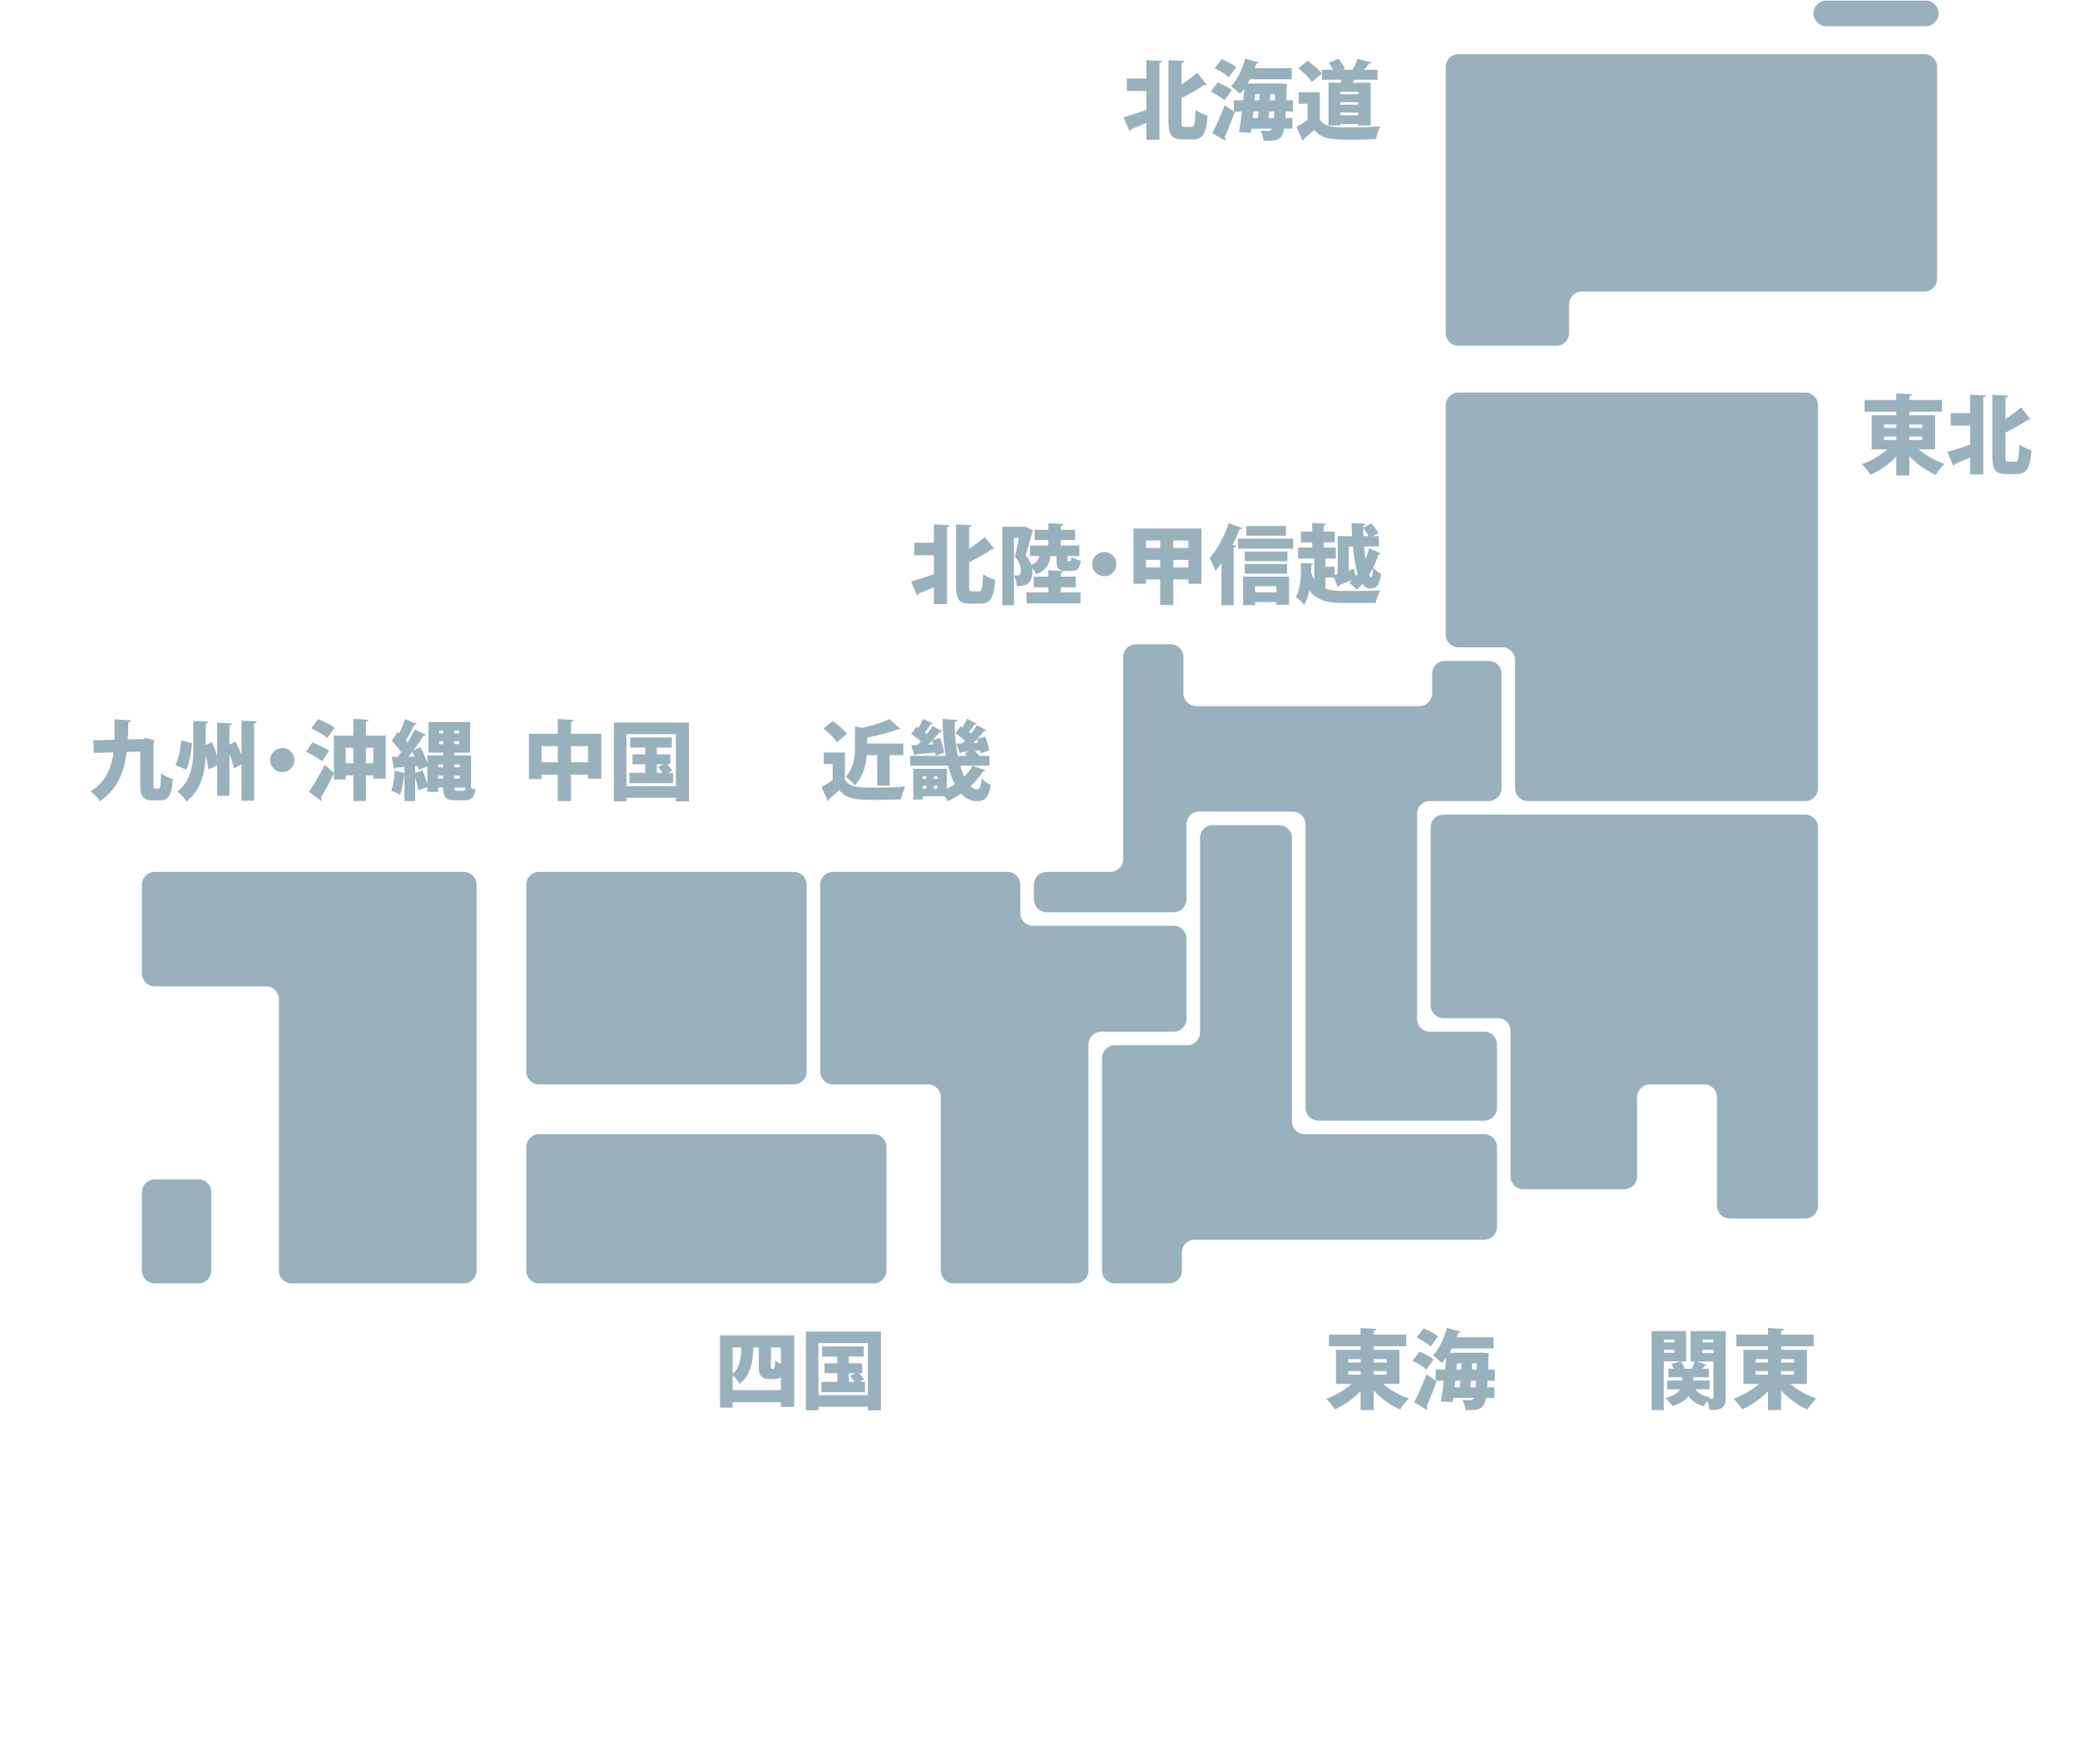 <svg xmlns="http://www.w3.org/2000/svg" width="460" height="390" style="overflow:hidden;position:relative;left:-.25px">
  <path data-event-payload-id="1" data-event-payload-type="2" data-event-payload-name="北海道" data-event="go"  fill="#99b1bd" d="M71.726 14.803v58.84a2.83 2.83 0 0 0 2.83 2.83h21.612a2.83 2.83 0 0 0 2.83-2.83v-6.34a2.83 2.83 0 0 1 2.83-2.83h75.735a2.83 2.83 0 0 0 2.83-2.83v-46.84a2.83 2.83 0 0 0-2.83-2.83H74.556a2.83 2.83 0 0 0-2.83 2.83M153.06 2.969v.008a2.83 2.83 0 0 0 2.83 2.83h22.007a2.83 2.83 0 0 0 2.83-2.83V2.97a2.83 2.83 0 0 0-2.83-2.83H155.89a2.83 2.83 0 0 0-2.83 2.83M13.31 26.85c0 1.108.077 1.241.688 1.241h1.51c.65 0 .764-.763.898-3.8.669.515 1.89 1.07 2.655 1.241-.248 3.782-.936 5.293-3.248 5.293H13.54c-2.425 0-3.131-.938-3.131-4.012V13.306l3.514.19c-.019.21-.19.345-.612.42v4.777c1.261-.84 2.483-1.796 3.458-2.599l2.082 2.6c-.076.076-.286.152-.553.114-1.375.936-3.19 1.948-4.987 2.864v5.178Zm-7.794-9.495v-4.068l3.496.19c-.019.21-.19.345-.593.421V30.92H5.516v-3.726c-1.26.536-2.482 1.052-3.4 1.395a.479.479 0 0 1-.326.42L.472 25.913c1.262-.343 3.152-.954 5.044-1.604v-4.184H1.2v-2.77h4.317Zm28.422 4.815.038-1.356h-1.05l-.077 1.356h1.09Zm-1.395 3.936h1.166l.115-1.433H32.66l-.116 1.433Zm-2.96-5.292-.133 1.356h1.05c.038-.458.058-.917.076-1.356h-.992Zm-.381 3.859-.155 1.433h1.148c.038-.46.075-.937.133-1.433h-1.127Zm-7.013-11.597c1.07.44 2.503 1.166 3.21 1.796-.553.727-1.108 1.472-1.662 2.216-.63-.63-2.005-1.471-3.095-1.986l1.547-2.026ZM37.95 24.673h-1.605c-.038.516-.056.993-.094 1.433h1.585v2.349h-1.853c-.42 2.579-1.585 2.733-4.546 2.675-.039-.65-.306-1.644-.689-2.255.764.058 1.415.077 1.796.077.364 0 .708-.23.765-.497h-4.547l-.134.917-2.617-.152c.23-1.261.457-2.866.65-4.547h-1.777l.171.114c-.726 2.064-1.527 4.07-2.235 5.56a.681.681 0 0 1 .192.458c0 .115-.04.21-.078.305l-2.826-1.662a57.743 57.743 0 0 0 2.712-6.19l2.044 1.395V22.17h2.082l.23-2.56c-.305.42-.63.822-.955 1.165-.459-.477-1.395-1.318-1.986-1.72 1.355-1.336 2.52-3.762 3.113-6.093l3.038.84c-.058.173-.25.268-.535.249l-.345 1.013h8.178v2.463h-9.266c-.153.326-.325.63-.497.937h6.724l.554-.02 1.415.116c0 .19-.02.515-.058.783-.038 1.03-.056 1.968-.095 2.827h1.49v2.503Zm-16.678-6.44c1.07.403 2.466 1.11 3.173 1.72L22.8 22.19c-.61-.612-1.986-1.434-3.056-1.912l1.529-2.044Zm27.143 7.242h3.974v-.572h-3.974v.572Zm0-2.331h3.974v-.555h-3.974v.555Zm0-2.311h3.974v-.535h-3.974v.535Zm-2.617-2.541h2.713c.057-.21.095-.44.153-.649h-4.318v-2.217h2.465a11.178 11.178 0 0 0-.937-1.528l2.14-.898c.573.687 1.184 1.624 1.414 2.293l-.306.133h2.159l-.153-.057c.42-.707.879-1.662 1.127-2.389l3.076.841c-.076.172-.249.23-.554.249-.287.401-.688.898-1.07 1.356h2.942v2.217H51.51c-.114.209-.21.439-.344.649h3.974v9.456h-2.751v-.306h-3.974v.306h-2.617v-9.456Zm-4.604-4.853c1.089.784 2.484 1.949 3.133 2.847l-2.216 1.834c-.554-.879-1.891-2.159-2.98-3.018l2.063-1.663Zm2.694 6.955v5.998c1.069 1.777 3.152 1.777 6.437 1.777 2.255 0 4.948-.077 6.878-.249-.306.669-.745 2.006-.879 2.828-1.432.076-3.362.134-5.196.134-4.737 0-6.725-.096-8.463-2.121a52.97 52.97 0 0 1-2.273 1.91c0 .249-.077.363-.306.439l-1.376-3.056c.784-.44 1.662-.974 2.465-1.547v-3.554h-1.968v-2.559h4.681Z" style="-webkit-tap-highlight-color:transparent" transform="translate(248)"/>
  <path data-event-payload-id="2" data-event-payload-type="2" data-event-payload-name="東北" data-event="go" fill="#99b1bd" d="M3.557 57.14h9.672a2.83 2.83 0 0 1 2.83 2.83v28.34a2.83 2.83 0 0 0 2.83 2.83h61.34a2.83 2.83 0 0 0 2.83-2.83V3.635a2.83 2.83 0 0 0-2.83-2.83H3.558a2.83 2.83 0 0 0-2.83 2.83V54.31a2.83 2.83 0 0 0 2.83 2.83m99.713-45.824h2.847v-.783h-2.847v.783Zm0-2.674h2.847v-.764h-2.847v.764Zm-5.635 2.674h2.732v-.783h-2.732v.783Zm0-2.674h2.732v-.764h-2.732v.764Zm11.329 4.718h-3.63c1.528 1.337 3.648 2.522 5.75 3.229-.668.573-1.547 1.681-1.986 2.427-2.121-.918-4.184-2.427-5.827-4.165v4.297h-2.904v-4.183c-1.604 1.7-3.611 3.114-5.712 4.012-.421-.688-1.3-1.777-1.911-2.331 2.064-.726 4.127-1.929 5.636-3.286h-3.458V5.833h5.445v-.802h-7.012V2.452h7.012V1l3.496.191c-.019.21-.191.344-.592.42v.841h7.202v2.579h-7.202v.802h5.693v7.527Zm15.546 1.49c0 1.109.077 1.242.688 1.242h1.509c.65 0 .764-.763.898-3.801.669.515 1.89 1.07 2.656 1.242-.25 3.781-.937 5.292-3.248 5.292h-2.274c-2.425 0-3.132-.938-3.132-4.012V1.305l3.514.192c-.018.21-.19.343-.611.42v4.777c1.26-.841 2.483-1.796 3.458-2.6l2.082 2.6c-.076.075-.286.152-.554.114-1.375.937-3.19 1.947-4.986 2.864v5.178Zm-7.794-9.495V1.287l3.496.19c-.02.21-.191.344-.593.421V18.92h-2.903v-3.725c-1.261.535-2.483 1.051-3.4 1.394a.479.479 0 0 1-.326.42l-1.318-3.094c1.26-.344 3.152-.955 5.044-1.604V8.125h-4.317v-2.77h4.317Z" style="-webkit-tap-highlight-color:transparent" transform="translate(319 86)"/>
  <path data-event-payload-id="3" data-event-payload-type="2" data-event-payload-name="関東" data-event="go"  fill="#99b1bd" d="M.393 2.97v39.34a2.83 2.83 0 0 0 2.83 2.83H15.23a2.83 2.83 0 0 1 2.83 2.83v32.177a2.83 2.83 0 0 0 2.83 2.83h22.34a2.83 2.83 0 0 0 2.83-2.83v-17.51a2.83 2.83 0 0 1 2.83-2.83h12.006a2.83 2.83 0 0 1 2.83 2.83v24.005a2.83 2.83 0 0 0 2.83 2.83H83.23a2.83 2.83 0 0 0 2.83-2.83V2.97A2.83 2.83 0 0 0 83.23.14H3.223a2.83 2.83 0 0 0-2.83 2.83m60.133 116.237h2.407v-.707h-2.407v.707Zm.001-2.369h2.407v-.611h-2.407v.611Zm1.566 10.392h-3.209c.744.879 1.872 1.51 3.362 1.796-.077.077-.173.172-.249.268h.649c.23 0 .288-.096.288-.324v-7.891h-3.592l2.159.707c-.058.153-.249.21-.517.21-.133.191-.286.439-.458.669h1.395v1.892h-3.439v.725h3.611v1.948Zm3.572-12.876v14.654c0 2.139-.668 2.807-3.592 2.807-.038-.553-.248-1.375-.496-2.044-.325.402-.631.861-.803 1.223-1.451-.42-2.541-1.165-3.342-2.178-.688.803-1.796 1.548-3.535 2.121-.343-.516-1.05-1.318-1.624-1.757 1.873-.497 2.828-1.223 3.305-1.95h-2.865v-1.948h3.305v-.725H52.98v-1.892h1.146a10.614 10.614 0 0 0-.496-1.051l2.12-.592c.344.497.669 1.127.821 1.643h1.586c.23-.497.459-1.108.593-1.586h-.86v-6.725h7.775Zm-13.697 4.795h2.331v-.649h-2.331v.649Zm0-2.311h2.331v-.611h-2.331v.611Zm4.928-2.484v6.668h-4.928v10.793h-2.713v-17.461h7.641Zm21.01 9.629h2.847v-.783h-2.847v.783Zm0-2.674h2.847v-.764h-2.847v.764Zm-5.635 2.674h2.732v-.783h-2.732v.783Zm0-2.674h2.732v-.764h-2.732v.764Zm11.329 4.718h-3.63c1.528 1.337 3.648 2.522 5.75 3.229-.668.573-1.547 1.681-1.987 2.427-2.121-.918-4.183-2.427-5.827-4.165v4.297h-2.903v-4.183c-1.605 1.7-3.611 3.114-5.712 4.012-.421-.688-1.3-1.777-1.911-2.331 2.063-.726 4.127-1.929 5.636-3.286h-3.458V118.5h5.445v-.802h-7.012v-2.579h7.012v-1.452l3.496.191c-.02.21-.191.344-.593.42v.841h7.202v2.579h-7.202v.802H83.6v7.527Z" style="-webkit-tap-highlight-color:transparent" transform="translate(316 180)"/>
  <path data-event-payload-id="405" data-event-payload-type="2" data-event-payload-name="北陸-甲信越" data-event="go" fill="#99b1bd" d="M61.393 83.893a2.83 2.83 0 0 1-2.83 2.83h-28.09a2.83 2.83 0 0 1-2.83-2.83v-3.257a2.83 2.83 0 0 1 2.83-2.83h14.09a2.83 2.83 0 0 0 2.83-2.83V30.303a2.83 2.83 0 0 1 2.83-2.83h7.673a2.83 2.83 0 0 1 2.83 2.83v8.007a2.83 2.83 0 0 0 2.83 2.83h49.34a2.83 2.83 0 0 0 2.83-2.83v-4.34a2.83 2.83 0 0 1 2.83-2.83h9.674a2.83 2.83 0 0 1 2.83 2.83v25.34a2.83 2.83 0 0 1-2.83 2.83h-13.007a2.83 2.83 0 0 0-2.83 2.83v45.34a2.83 2.83 0 0 0 2.83 2.83h12.007a2.83 2.83 0 0 1 2.83 2.83v14.006a2.83 2.83 0 0 1-2.83 2.83H90.556a2.83 2.83 0 0 1-2.83-2.83V67.303a2.83 2.83 0 0 0-2.83-2.83H64.223a2.83 2.83 0 0 0-2.83 2.83v16.59ZM13.326 14.517c0 1.109.077 1.242.688 1.242h1.51c.65 0 .763-.764.897-3.802.67.516 1.891 1.07 2.656 1.242-.249 3.783-.937 5.292-3.248 5.292h-2.274c-2.425 0-3.132-.936-3.132-4.011V.972l3.514.192c-.018.21-.19.344-.61.42V6.36c1.26-.841 2.482-1.796 3.457-2.6l2.082 2.6c-.076.075-.286.152-.554.114-1.375.937-3.19 1.947-4.986 2.864v5.178ZM5.532 5.023V.955l3.496.19c-.019.21-.19.343-.593.42v17.021H5.532v-3.724c-1.26.534-2.483 1.05-3.4 1.394a.479.479 0 0 1-.326.42L.488 13.58c1.261-.343 3.152-.955 5.044-1.604V7.792H1.215v-2.77h4.317Zm28.06 9.838v1.127h4.374v2.427h-11.96v-2.427h4.835v-1.127h-3.228v-2.35h3.228v-1.414l3.323.172c-.018.21-.19.344-.572.421v.821h3.324v2.35h-3.324Zm-.955-6.896h-1.318c-.23 1.68-.803 3.132-3.191 4.031-.153-.42-.497-.975-.86-1.434.039.25.057.517.057.765 0 2.77-1.47 3.324-3.496 3.248-.018-.689-.267-1.739-.553-2.35.267.02.515.02.707.02.534 0 .763-.23.763-1.186 0-.783-.363-1.853-1.318-2.999.306-1.127.65-2.789.898-4.107h-1.088v14.882h-2.58V1.488h4.585l.42-.076 1.777.88a.797.797 0 0 1-.153.342c-.382 1.567-.974 3.65-1.47 5.101.629.803 1.03 1.49 1.26 2.14 1.147-.44 1.567-1.05 1.739-1.91h-2.044V5.633h4.069V4.43h-3.038V2.157h3.038V.705l3.323.172c-.018.21-.19.343-.572.421v.86h3.15V4.43h-3.15v1.203h4.107v2.332h-2.617v.63c0 .458.019.496.21.496h.324c.21 0 .268-.114.326-.955.42.326 1.432.707 2.082.86-.248 1.777-.86 2.255-2.102 2.255h-1.09c-1.851 0-2.195-.669-2.195-2.618v-.668ZM45.89 9.741a2.682 2.682 0 0 1-2.675 2.675 2.683 2.683 0 0 1-2.675-2.675 2.682 2.682 0 0 1 2.675-2.674c1.51 0 2.675 1.241 2.675 2.674m12.587.727h3.324V8.806h-3.324v1.662Zm0-4.28h3.324V4.526h-3.324v1.662Zm-6.038 4.28h3.134V8.806H52.44v1.662Zm0-4.28h3.134V4.526H52.44v1.662ZM49.671 1.87h15.034v12.227h-2.903v-.974h-3.324v5.674h-2.904v-5.674H52.44v.974h-2.769V1.87Zm26.894 14.1h4.699v-1.338h-4.699v1.338Zm-1.95-12.494h8.788v-2.14h-8.788v2.14Zm-.344 8.387h9.38v-2.14h-9.38v2.14Zm.001-2.771h9.456v-2.14h-9.456v2.14Zm-.364 9.723v-6.303h10.164v6.227h-2.808v-.611h-4.7v.687h-2.656ZM72.781 6.322h12.208V4.105H72.781v2.217Zm-3.648 3.247c-.44.593-.879 1.166-1.338 1.662-.248-.687-.917-2.158-1.279-2.846 1.585-1.681 3.228-4.738 4.202-7.68l3.038 1.051c-.115.191-.325.267-.593.248a38.034 38.034 0 0 1-1.585 3.515l.802.21c-.038.192-.21.344-.554.382v12.704h-2.693V9.569Zm32.663 2.541c.134.325.286.497.42.497.229 0 .4-.669.439-2.025a19.157 19.157 0 0 1-.86 1.528Zm-.114-8.559a15.337 15.337 0 0 0-1.204-1.853c0 .611.019 1.223.038 1.853h1.166Zm-4.413 2.293v5.33l1.184-.4.344 1.642c.152-.192.286-.382.439-.592-.497-1.644-.84-3.745-1.05-5.98h-.917Zm-5.14 6.877v2.446c1.166.42 2.579.515 4.24.515 1.625 0 6 0 7.91-.095-.42.63-.88 1.911-1.05 2.751h-6.897c-3.534 0-6.037-.458-7.756-2.75-.248 1.126-.611 2.215-1.184 3.19-.344-.574-1.242-1.434-1.796-1.7.859-1.663 1.108-3.765 1.108-5.827 0-.593-.02-1.185-.057-1.758l2.75.152c-.02.192-.171.325-.44.363.02.554.02 1.11.02 1.701.19.535.42 1.012.669 1.414V8.518h-3.573V6.073h3.133V4.926h-2.502V2.54h2.502V.647l3.076.173c-.02.19-.172.324-.535.382V2.54h2.445v2.387h-2.445v1.147h2.675v2.445h-2.293v1.816h2.025v1.814l.688-.21V3.551h3.172c-.038-.974-.077-1.929-.096-2.884l3.133.153c-.02.21-.192.324-.573.382v.477l1.834-.936c.554.65 1.222 1.548 1.509 2.16l-1.222.648h1.337v2.293h-3.267c.096.974.19 1.911.324 2.75.306-.744.574-1.546.784-2.387l2.54 1.165c-.056.153-.21.23-.477.25a18.903 18.903 0 0 1-1.147 2.884c.479.553 1.185 1.126 1.758 1.394-.382 2.655-1.07 3.23-2.521 3.23-.631 0-1.165-.365-1.624-.995-.42.478-.841.898-1.281 1.261-.362-.439-1.126-1.146-1.68-1.528.267-.21.535-.44.783-.688 0 0-2.541 1.07-3.02 1.261 0 .19-.132.324-.285.382l-.802-2.102h-1.892Z" style="-webkit-tap-highlight-color:transparent" transform="translate(201 115)"/>
  <path data-event-payload-id="6" data-event-payload-type="2" data-event-payload-name="東海" data-event="go"  fill="#99b1bd" d="M42.726 65.976V3.303a2.83 2.83 0 0 0-2.83-2.83H25.223a2.83 2.83 0 0 0-2.83 2.83V46.31a2.83 2.83 0 0 1-2.83 2.83H3.556a2.83 2.83 0 0 0-2.83 2.83v47.007a2.83 2.83 0 0 0 2.83 2.83h12.007a2.83 2.83 0 0 0 2.83-2.83V94.97a2.83 2.83 0 0 1 2.83-2.83H85.23a2.83 2.83 0 0 0 2.83-2.83V71.636a2.83 2.83 0 0 0-2.83-2.83H45.556a2.83 2.83 0 0 1-2.83-2.83m18.08 56.007h2.847v-.783h-2.847v.783Zm0-2.674h2.847v-.764h-2.847v.764Zm-5.635 2.674h2.732v-.783h-2.732v.783Zm0-2.674h2.732v-.764h-2.732v.764Zm11.329 4.718h-3.63c1.528 1.337 3.649 2.522 5.75 3.229-.668.573-1.547 1.681-1.986 2.427-2.121-.918-4.184-2.427-5.827-4.165v4.297h-2.904v-4.183c-1.604 1.7-3.611 3.114-5.712 4.012-.42-.688-1.299-1.777-1.911-2.331 2.064-.726 4.127-1.929 5.636-3.286h-3.458V116.5h5.445v-.802h-7.011v-2.579h7.011v-1.452l3.496.191c-.019.21-.191.344-.592.42v.841h7.202v2.579h-7.202v.802H66.5v7.527Zm17.074-3.19.038-1.356h-1.05l-.077 1.356h1.09Zm-1.395 3.936h1.166l.115-1.433h-1.165l-.116 1.433Zm-2.96-5.292-.134 1.356h1.051c.038-.458.057-.917.076-1.356h-.993Zm-.382 3.859-.154 1.433h1.147c.038-.46.076-.937.134-1.433h-1.127Zm-7.012-11.597c1.07.44 2.503 1.166 3.21 1.796-.554.727-1.108 1.472-1.662 2.216-.63-.63-2.006-1.471-3.095-1.986l1.547-2.026Zm15.761 11.597h-1.605c-.038.516-.056.993-.095 1.433h1.585v2.349h-1.853c-.42 2.579-1.585 2.733-4.546 2.675-.038-.65-.306-1.644-.688-2.255.764.058 1.414.077 1.795.077.364 0 .708-.23.765-.497h-4.547l-.134.917-2.617-.152c.23-1.261.458-2.866.65-4.547H74.52l.172.114c-.726 2.064-1.528 4.07-2.235 5.56a.681.681 0 0 1 .191.458c0 .115-.039.21-.077.305l-2.827-1.662a57.743 57.743 0 0 0 2.713-6.19l2.044 1.395v-2.483h2.082l.23-2.56c-.306.42-.63.822-.956 1.165-.458-.477-1.394-1.318-1.986-1.72 1.355-1.336 2.521-3.762 3.113-6.093l3.038.84c-.057.173-.249.268-.535.249l-.344 1.013h8.177v2.463h-9.266c-.153.326-.325.63-.497.937h6.725l.554-.02 1.414.116c0 .19-.02.515-.058.783-.038 1.03-.056 1.968-.095 2.827h1.49v2.503Zm-16.678-6.44c1.07.403 2.465 1.11 3.172 1.72l-1.644 2.237c-.61-.612-1.986-1.434-3.056-1.912l1.528-2.044Z" style="-webkit-tap-highlight-color:transparent" transform="translate(243 182)"/>
  <path data-event-payload-id="7" data-event-payload-type="2" data-event-payload-name="近畿" data-event="go"  fill="#99b1bd" d="M44.643 37.636a2.83 2.83 0 0 0-2.83-2.83H3.223a2.83 2.83 0 0 0-2.83 2.83v41.34a2.83 2.83 0 0 0 2.83 2.83H24.23a2.83 2.83 0 0 1 2.83 2.83v38.34a2.83 2.83 0 0 0 2.83 2.83h27.006a2.83 2.83 0 0 0 2.83-2.83V72.97a2.83 2.83 0 0 1 2.83-2.83h16.007a2.83 2.83 0 0 0 2.83-2.83V49.553a2.83 2.83 0 0 0-2.83-2.83h-31.09a2.83 2.83 0 0 1-2.83-2.83v-6.257ZM13.002 8.986H10.69c-.19 2.254-.859 4.89-2.693 6.705-.363-.593-1.356-1.566-1.987-1.91 1.891-1.969 2.083-4.72 2.083-6.859v-4.26l1.585.267c2.255-.477 4.528-1.165 5.999-1.91l2.445 2.12c-.134.134-.363.134-.592.134-1.796.726-4.318 1.375-6.744 1.815v1.337h7.986v2.56h-3.019v6.744h-2.751V8.985ZM3.164 1.438c1.089.783 2.484 1.948 3.133 2.847L4.081 6.12c-.555-.879-1.892-2.159-2.98-3.019L3.164 1.44Zm2.693 6.954v5.998c1.07 1.778 3.153 1.778 6.438 1.778 2.255 0 4.948-.078 6.878-.249-.306.67-.745 2.005-.879 2.828-1.433.076-3.362.133-5.196.133-4.738 0-6.725-.095-8.463-2.12a52.419 52.419 0 0 1-2.274 1.91c0 .25-.076.363-.305.44L.68 16.052a27.087 27.087 0 0 0 2.465-1.547v-3.553H1.177v-2.56h4.68Zm29.455-2.159a8.992 8.992 0 0 0-.268-.783c-.248.287-.535.554-.802.821l1.07-.038ZM25.51 16.38h.803v-.61h-.803v.61Zm0-2.16h.803v-.534h-.803v.534Zm-.134-7.622c-.095-.287-.171-.553-.248-.802-.268.287-.553.573-.822.84l1.07-.038Zm-2.33 9.782h.802v-.61h-.802v.61Zm0-2.16h.802v-.534h-.802v.534ZM25.913 9.1a5.36 5.36 0 0 0-.116-.688c-1.585.153-3.133.305-4.221.383a.365.365 0 0 1-.326.286l-.726-2.292c.401-.02.88-.02 1.377-.039.229-.248.497-.535.744-.822a27.716 27.716 0 0 0-2.14-1.642L21.672 2.7l.44.287c.381-.689.744-1.434.992-2.025l2.217 1.05c-.076.134-.268.21-.517.191-.305.497-.802 1.166-1.26 1.758.154.115.306.23.44.343.459-.61.898-1.222 1.223-1.757l2.139 1.146c-.076.134-.248.191-.535.172-.42.535-.974 1.166-1.566 1.815l1.643-.515c.42 1.05.82 2.425.936 3.266l-1.91.67Zm5.462 2.216c.268.88.555 1.681.88 2.388a11.503 11.503 0 0 0 1.871-2.369l2.77 1.012c-.075.172-.248.268-.534.268-.727 1.165-1.662 2.254-2.733 3.228.745.707 1.32.707 1.454.707.553 0 .84-.59.992-2.445.554.592 1.356 1.203 2.025 1.452-.497 2.942-1.28 3.591-3.095 3.591-1.355 0-2.483-.61-3.438-1.662a23.814 23.814 0 0 1-2.962 1.701 8.27 8.27 0 0 0-.764-1.128h-4.794v.745h-2.064v-6.8h7.412v4.393c.611-.286 1.186-.63 1.759-1.012-.613-1.166-1.09-2.54-1.49-4.069h-8.369V9.157h7.89C27.709 6.578 27.48 3.77 27.46 1l3.287.172c-.02.23-.191.363-.592.44-.058 2.56.21 5.195.686 7.545h1.988c-.172-.19-.345-.362-.497-.516l.86-.439c-.593.057-1.128.095-1.586.134-.02.153-.152.248-.287.287l-.84-2.198c.4-.019.86-.019 1.355-.038l.556-.61c-.632-.556-1.433-1.167-2.084-1.645l1.166-1.528.383.268c.382-.65.764-1.357.992-1.91l2.198 1.05c-.076.153-.305.191-.515.172a22.241 22.241 0 0 1-1.262 1.681l.458.345c.497-.65.956-1.28 1.319-1.854l2.12 1.127c-.114.153-.343.191-.535.172a28.12 28.12 0 0 1-1.566 1.796l1.776-.592c.403.974.822 2.254.956 3.057l-1.91.687a4.552 4.552 0 0 0-.115-.649l-1.166.114c.364.363.745.745.993 1.09h2.236v2.158h-6.457Z" style="-webkit-tap-highlight-color:transparent" transform="translate(181 158)"/>
  <path data-event-payload-id="8" data-event-payload-type="2" data-event-payload-name="中国" data-event="go" fill="#99b1bd" d="M.393 36.636v41.34a2.83 2.83 0 0 0 2.83 2.83h56.34a2.83 2.83 0 0 0 2.83-2.83v-41.34a2.83 2.83 0 0 0-2.83-2.83H3.223a2.83 2.83 0 0 0-2.83 2.83m9.89-27.065h3.782V5.999h-3.782v3.572Zm-6.514 0h3.592V5.999H3.769v3.572Zm6.514-6.304h6.705v9.934h-2.923v-.898h-3.782v5.845H7.36v-5.845H3.769v.994H.979V3.267H7.36V0l3.535.191c-.02.21-.192.344-.612.42v2.656Zm18.985 6.724v1.911h1.242c-.267-.42-.65-.918-.955-1.318l1.203-.593h-1.49Zm2.445 1.911h1.127v2.292h-9.647v-2.292h3.515v-1.91H23.88V7.812h2.827v-1.49h-3.343V4.07h9.209v2.254h-3.306v1.49h2.96v2.178h-.667c.4.46.859 1.032 1.089 1.414l-.937.497Zm-9.17 2.942H33.47v-11.5H22.543v11.5ZM19.773.784h16.6v17.422h-2.902v-.802H22.543v.802h-2.77V.783Z" style="-webkit-tap-highlight-color:transparent" transform="translate(116 159)"/>
  <path data-event-payload-id="9" data-event-payload-type="2" data-event-payload-name="四国" data-event="go" fill="#99b1bd" d="M.393 3.636v27.34a2.83 2.83 0 0 0 2.83 2.83H77.22a2.83 2.83 0 0 0 2.83-2.83V3.636a2.83 2.83 0 0 0-2.83-2.83H3.223a2.83 2.83 0 0 0-2.83 2.83m54.105 48.532c0 .459 0 .517.211.517.344 0 .4 0 .477-.058.172-.114.21-1.032.229-1.815.287.287.783.573 1.28.802v-3.63h-2.197v4.184Zm-8.463 1.644c1.605-1.376 1.834-3.401 1.91-5.828h-1.91v5.828Zm0 3.59h10.66V54.52c-.458.362-1.108.439-1.547.439h-1.204c-.535 0-1.184-.191-1.566-.573-.382-.383-.573-.861-.573-2.217v-4.184H50.62c-.152 3.095-.516 6.114-3.057 8.063-.305-.611-.935-1.434-1.528-1.93v3.286ZM43.227 45.31h16.411v15.799h-2.943v-1.032h-10.66v1.185h-2.808V45.31Zm28.499 8.348v1.911h1.242c-.267-.42-.65-.918-.955-1.318l1.203-.593h-1.49Zm2.445 1.911h1.127v2.292H65.65V55.57h3.515v-1.91h-2.827V51.48h2.827v-1.49h-3.343v-2.254h9.209v2.254h-3.306v1.49h2.96v2.178h-.667c.4.46.859 1.032 1.089 1.414l-.937.497ZM65 58.511h10.928v-11.5H65v11.5Zm-2.77-14.06h16.6v17.422H75.93v-.802H65v.802h-2.77V44.45Z" style="-webkit-tap-highlight-color:transparent" transform="translate(116 250)"/>
  <path data-event-payload-id="10" data-event-payload-type="2" data-event-payload-name="九州" data-event="go" fill="#99b1bd" d="M11.393 105.636v17.34a2.83 2.83 0 0 0 2.83 2.83h9.673a2.83 2.83 0 0 0 2.83-2.83v-17.34a2.83 2.83 0 0 0-2.83-2.83h-9.673a2.83 2.83 0 0 0-2.83 2.83m2.83-45.516h24.621a2.83 2.83 0 0 1 2.83 2.83v60.026a2.83 2.83 0 0 0 2.83 2.83h38.06a2.83 2.83 0 0 0 2.83-2.83v-85.34a2.83 2.83 0 0 0-2.83-2.83h-68.34a2.83 2.83 0 0 0-2.83 2.83V57.29a2.83 2.83 0 0 0 2.83 2.83m-.278-44.734c0 .859.058.993.401.993h.726c.382 0 .477-.611.535-3.4.65.515 1.834 1.069 2.598 1.24-.229 3.555-.879 4.777-2.846 4.777h-1.586c-2.082 0-2.77-.86-2.77-3.61V8.202l-2.98.077c-.516 4.184-1.91 8.176-5.94 10.889-.44-.707-1.3-1.604-2.084-2.14 3.42-2.14 4.642-5.196 5.082-8.654L.745 8.49.67 5.699l4.623-.114c.038-1.47.038-2.98.038-4.51l3.65.212c-.02.248-.23.4-.612.458-.02 1.223-.038 2.503-.115 3.764l3.515-.076.364-.25 1.966.478a2.755 2.755 0 0 1-.152.612v9.113ZM33.41 1.344l3.381.172c-.019.229-.19.344-.592.42v17.137H33.41V11.03l-1.682.936c-.152-.86-.535-2.063-.993-3.228v9.246h-2.713V11.24l-1.91.917c-.077-.802-.306-1.873-.63-2.961h-.019c-.134 3.573-.899 7.375-4.223 10.03-.42-.67-1.394-1.72-2.006-2.178 3.153-2.503 3.516-6.266 3.516-9.495V1.402l3.324.17c-.019.21-.172.345-.573.42v4.74l1.394-.631c.42.974.822 2.1 1.127 3.134V1.822l3.286.17c-.019.21-.17.345-.573.403v4.279l1.32-.687c.476.917.972 2.005 1.355 2.999V1.344ZM18.794 11.2c.688-1.432 1.108-3.496 1.3-5.482l2.387.61c-.229 2.027-.573 4.395-1.28 5.847l-2.407-.975Zm26.303-1.127a2.682 2.682 0 0 1-2.675 2.675 2.683 2.683 0 0 1-2.675-2.675A2.682 2.682 0 0 1 42.422 7.4c1.51 0 2.675 1.241 2.675 2.674m15.834.707h1.644v-3.42h-1.644v3.42Zm-4.49 0h1.7v-3.42h-1.7v3.42Zm-6.093-9.743c1.203.439 2.846 1.242 3.648 1.93l-1.624 2.254c-.726-.688-2.311-1.605-3.534-2.14l1.51-2.044Zm10.583 3.63h4.375v9.514h-2.732v-.707h-1.643v5.655h-2.789v-5.655h-1.701v.898h-2.597v-1.338a63.041 63.041 0 0 1-2.866 5.312.715.715 0 0 1 .133.401.626.626 0 0 1-.114.362l-2.675-2.006c.975-1.432 2.35-3.724 3.478-5.96l2.044 1.777V4.668h4.298V.98l3.381.173c-.019.229-.191.344-.592.42v3.095Zm-11.844 1.51c1.223.438 2.865 1.241 3.686 1.89l-1.566 2.293c-.726-.669-2.331-1.566-3.572-2.101l1.452-2.082Zm31.402 9.99c.02.612.114.707.573.707h1.32c.342 0 .476-.152.552-.706H80.49Zm0-2.005h1.185v-.65H80.49v.65Zm0-2.503h1.185v-.611H80.49v.61Zm0-5.101h1.013v-.65H80.49v.65Zm0-2.388h1.013v-.63H80.49v.63ZM77.127 6.56h.86v-.65h-.86v.65Zm0-2.39h.86v-.63h-.86v.63Zm-.21 9.993h1.07v-.65h-1.07v.65Zm0-2.503h1.07v-.611h-1.07v.61Zm-5.1 1.223 1.66-.535a30.83 30.83 0 0 1 1.033 3.19V11.43l-1.93.86c-.038-.268-.114-.555-.192-.88l-.572.039v1.433Zm-.154-3.592a28.423 28.423 0 0 0-.458-1.031c-.287.363-.555.707-.84 1.05l1.298-.02Zm12.514 6.878h-.21c.4.172.821.306 1.183.382-.248 1.796-.935 2.426-2.54 2.426h-2.025c-1.968 0-2.54-.65-2.599-2.808h-1.069v.955H74.51v-1.051l-1.968.688c-.134-.745-.42-1.796-.726-2.77v5.157h-2.369v-5.921h-.058c-.133 1.528-.458 3.362-.935 4.527-.479-.324-1.357-.706-1.91-.917.42-1.051.63-2.846.725-4.432l2.178.497V11.64l-1.949.115c-.038.19-.21.286-.363.306l-.497-2.713h1.32c.247-.326.496-.65.744-.993-.516-.841-1.357-1.834-2.064-2.6l1.337-1.891.307.306c.496-1.031.974-2.196 1.261-3.151l2.635 1.05c-.114.172-.343.229-.573.21-.439 1.032-1.203 2.408-1.852 3.458.133.153.248.325.363.478a32.2 32.2 0 0 0 1.585-2.885l2.521 1.146c-.076.153-.305.229-.572.229-.573.955-1.338 2.064-2.159 3.152l1.51-.63c.61 1.108 1.203 2.503 1.51 3.573V9.043h3.475v-.611h-3.228V1.669h9.227v6.763H80.49v.61h3.688v7.127Z" style="-webkit-tap-highlight-color:transparent" transform="translate(20 158)"/>
</svg>
